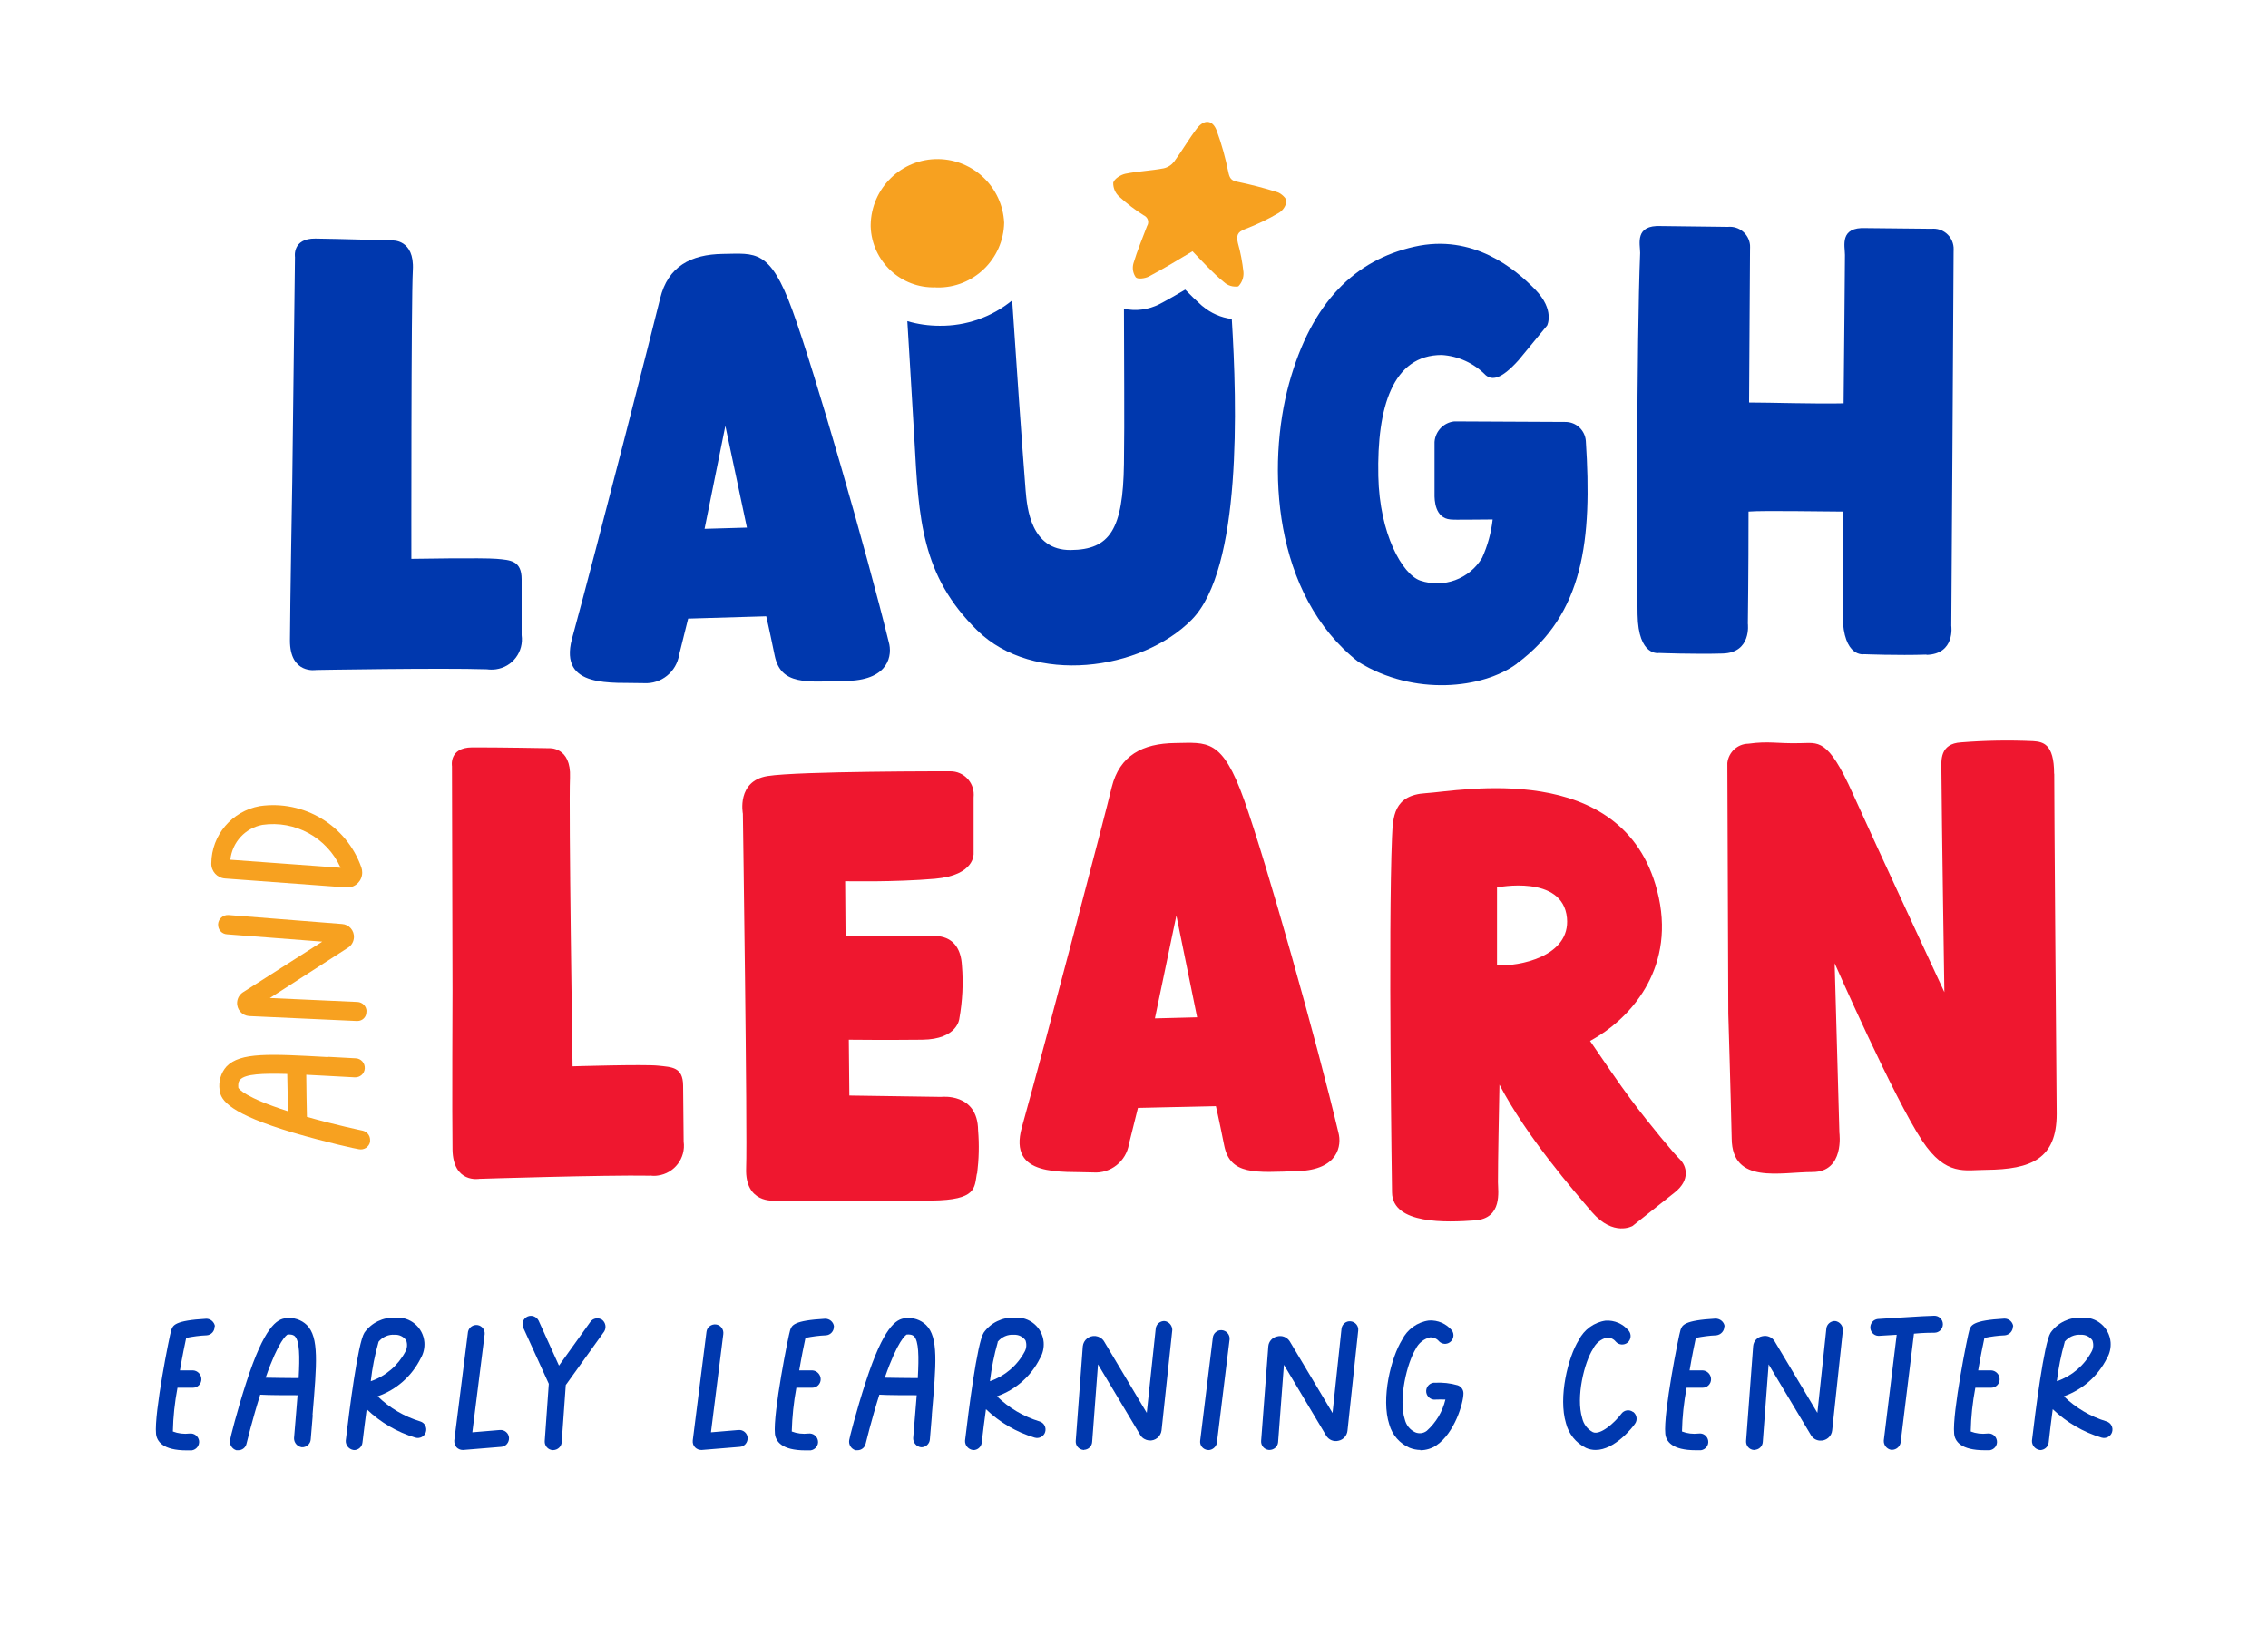 <?xml version="1.0" encoding="UTF-8"?> <svg xmlns="http://www.w3.org/2000/svg" id="Layer_1" width="167" height="119.74" viewBox="0 0 167 119.74"><path d="M24.16,77.8l2.04,.11c.39,.02,.68,.35,.66,.74-.02,.39-.35,.68-.74,.66l-2.04-.11-1.53-.08c0,1.01,.04,2.38,.05,3.1,2.12,.6,4.08,1.01,4.09,1.01,.32,.07,.55,.34,.56,.66,0,.06,0,.11,0,.17-.08,.38-.45,.62-.83,.54h0c-.1,0-2.43-.51-4.84-1.22-4.63-1.38-5.34-2.36-5.41-3.14-.09-.62,.09-1.26,.51-1.73,1.01-1.05,3.17-.93,7.48-.69Zm-3.01,1.26c-1.83-.05-3.08,0-3.47,.42-.05,.05-.17,.18-.13,.6,.05,.09,.48,.71,3.64,1.72,0-.78-.02-1.91-.04-2.74Z" style="fill:#f7a120;"></path><path d="M26.98,74.45s0,.04,0,.05c0,.37-.29,.66-.66,.66-.02,0-.05,0-.07,0l-7.91-.36h0c-.52-.04-.92-.49-.88-1.02,.02-.29,.17-.55,.41-.72h0l5.86-3.74-7.01-.54c-.39-.02-.68-.35-.66-.74v-.02c.03-.39,.37-.68,.76-.66l8.36,.66c.52,.03,.92,.48,.88,1.01-.02,.29-.17,.56-.41,.72h0l-5.78,3.72,6.45,.29c.37,.02,.66,.31,.67,.68Z" style="fill:#f7a120;"></path><path d="M26.67,64.22c.01,.6-.47,1.1-1.07,1.11-.02,0-.05,0-.07,0h0l-8.96-.66c-.58-.04-1.03-.54-1.01-1.12,.02-2.08,1.52-3.84,3.57-4.21,3.25-.47,6.39,1.42,7.48,4.52,.04,.11,.06,.24,.06,.36Zm-9.7-.93l8.11,.59c-1-2.22-3.35-3.51-5.76-3.16-1.27,.24-2.22,1.28-2.36,2.57Zm-.32,0h0Z" style="fill:#f7a120;"></path><path d="M35.85,49.27c-3.31-.11-12.57,.05-12.57,.05,0,0-1.94,.34-1.93-2.18,.01-2.52,.17-11.68,.17-11.68l.2-16.54s-.22-1.38,1.5-1.36,5.66,.14,5.66,.14c0,0,1.65-.11,1.52,2.18s-.11,21.26-.11,21.26c0,0,5.29-.09,6.29,0s1.83,.12,1.83,1.5v4.12c.17,1.22-.67,2.34-1.89,2.51-.22,.03-.45,.03-.67,0Z" style="fill:#0038ae;"></path><path d="M62.5,50.1c-3.18,.13-5.01,.34-5.46-1.85s-.62-2.88-.62-2.88l-5.75,.17-.66,2.65c-.2,1.27-1.32,2.18-2.61,2.1-2.29-.08-6.26,.44-5.29-3.24,1.84-6.73,6.07-23.31,6.5-25.09,.57-2.34,2.25-3.24,4.63-3.27s3.45-.39,5.11,4.16c1.66,4.55,5.5,17.91,7.09,24.41,.28,.95,.03,2.75-2.94,2.86Zm-7.5-11.25l-1.59-7.5-1.53,7.58,3.13-.09Z" style="fill:#0038ae;"></path><path d="M111.69,48.86c-2.51,1.85-7.58,2.4-11.66-.13-6.33-4.94-6.77-14.47-5.11-20.51,1.67-6.03,4.88-9.08,9.22-10.06,4.33-.98,7.43,1.64,8.9,3.15s.88,2.65,.88,2.65l-2.1,2.55c-1.32,1.47-1.98,1.48-2.43,1.1-.86-.88-2.01-1.4-3.23-1.48-3.6,0-4.78,3.82-4.67,8.92,.09,4.27,1.77,7.23,3.09,7.69,1.72,.58,3.61-.11,4.55-1.67,.41-.9,.67-1.85,.78-2.83-1.18,0-2.77,.04-3.11,0-1.14-.1-1.18-1.42-1.17-1.89v-3.82c.06-.79,.67-1.43,1.46-1.51l8.18,.04c.79,0,1.44,.61,1.5,1.4,.47,7.28-.14,12.73-5.08,16.39Z" style="fill:#0038ae;"></path><path d="M141.86,48.19c-2.14,.07-4.6-.03-4.6-.03,0,0-1.53,.3-1.58-2.83v-7.67c-1.29,0-5.89-.09-6.93,0,0,4.54-.05,8.25-.05,8.25,0,0,.29,2.14-1.85,2.2s-4.69-.04-4.69-.04c0,0-1.53,.3-1.58-2.83s-.08-20.06,.19-26.62c0-.66-.43-2.08,1.55-1.98l4.91,.06c.82-.08,1.55,.52,1.63,1.34,.01,.11,0,.23,0,.34,0,.76-.03,5.82-.07,11.25,1.57,0,4.94,.11,6.96,.06,.04-4.45,.09-8.77,.1-10.92,0-.66-.43-2.08,1.55-1.98l4.82,.05c.83-.08,1.56,.53,1.63,1.36,.01,.11,0,.22,0,.33,0,1.83-.17,27.54-.17,27.54,0,0,.31,2.08-1.83,2.14Z" style="fill:#0038ae;"></path><path d="M47.87,86.55c-3.31-.06-12.57,.23-12.57,.23,0,0-1.94,.36-1.98-2.16s0-11.68,0-11.68l-.04-16.54s-.24-1.37,1.48-1.38,5.66,.06,5.66,.06c0,0,1.65-.13,1.55,2.16s.19,21.26,.19,21.26c0,0,5.29-.16,6.3-.05s1.83,.09,1.84,1.47l.04,4.12c.17,1.22-.69,2.34-1.9,2.5-.19,.03-.38,.03-.57,0Z" style="fill:#ef172f;"></path><path d="M71.93,86.4c-.19,1.05,0,1.94-3.31,1.98-3.31,.04-11.6,0-11.6,0,0,0-2.18,.24-2.08-2.39s-.24-26.09-.24-26.09c0,0-.48-2.4,1.81-2.77s13.48-.35,13.48-.35c.95,0,1.72,.78,1.71,1.73,0,.07,0,.13-.01,.2v4.12s.13,1.6-2.84,1.86-6.62,.18-6.62,.18l.03,4,6.37,.06s2.06-.36,2.2,2.15c.11,1.3,.04,2.61-.19,3.9,0,0-.11,1.53-2.73,1.56s-5.41,0-5.41,0l.04,4.11,6.76,.1s2.69-.33,2.72,2.46c.09,1.06,.06,2.13-.07,3.18Z" style="fill:#ef172f;"></path><path d="M95.59,86.21c-3.18,.11-5.01,.31-5.45-1.89s-.61-2.89-.61-2.89l-5.74,.13-.66,2.65c-.2,1.28-1.35,2.2-2.65,2.1-2.29-.1-6.27,.4-5.24-3.31,1.87-6.71,6.2-23.27,6.62-25.05,.58-2.34,2.27-3.22,4.66-3.25s3.46-.37,5.09,4.19,5.39,17.93,6.94,24.48c.26,.95,0,2.74-2.96,2.84Zm-7.44-11.31l-1.53-7.5-1.58,7.57,3.12-.08Z" style="fill:#ef172f;"></path><path d="M123.32,87.78c-1.18,.93-3.11,2.47-3.11,2.47,0,0-1.4,.81-2.98-1.01-1.32-1.55-4.78-5.5-6.82-9.39-.04,2.06-.11,5.48-.11,7.19,0,.63,.36,2.65-1.69,2.8s-6.08,.32-6.11-2.06c0,0-.29-19.36,0-26.16,.07-1.45,.09-3.09,2.49-3.23s14.5-2.57,17.03,7.17c1.46,5.59-1.89,9.18-4.28,10.68-.22,.14-.44,.27-.66,.39,.9,1.32,2.18,3.2,3.01,4.31,1.39,1.86,3.25,4.08,3.59,4.39,.51,.49,.81,1.52-.36,2.45Zm-7.94-20.21c-.31-3.23-5.15-2.24-5.15-2.24v5.73c1.63,.09,5.42-.64,5.15-3.49h0Z" style="fill:#ef172f;"></path><path d="M151.26,56.97c0,2.22,.13,19.18,.18,25.03,0,3.31-1.87,4.09-5.19,4.12-1.55,0-2.96,.5-4.71-2.14-2.1-3.17-6.45-13.07-6.45-13.07l.35,12.48s.4,2.89-1.98,2.89-5.91,.93-5.95-2.45c-.07-3.21-.25-9.2-.25-9.2l-.07-18.46c.09-.8,.75-1.41,1.55-1.42,1.52-.21,2.08,0,3.78-.04,1.36,0,2.04-.46,3.92,3.74,1.67,3.71,6.73,14.59,6.73,14.59,0,0-.19-12.37-.22-16.41,0-.62-.14-1.89,1.46-1.98,1.76-.14,3.53-.17,5.29-.09,.71,.05,1.55,.17,1.55,2.39Z" style="fill:#ef172f;"></path><path d="M68.9,21.15c-2.56,.09-4.7-1.91-4.79-4.47,0-.04,0-.08,0-.12,.04-2.72,2.28-4.89,4.99-4.85,2.59,.04,4.71,2.08,4.84,4.68-.05,2.68-2.26,4.82-4.94,4.77-.03,0-.07,0-.1,0Z" style="fill:#f7a120;"></path><path d="M88.54,22.54c-.45-.4-.87-.81-1.27-1.22-.62,.36-1.25,.73-1.9,1.07-.81,.41-1.73,.53-2.61,.34,0,3.31,.05,8.24,0,11.42-.07,4.81-1.02,6.32-3.93,6.34s-3.2-3.06-3.31-4.39c-.26-3.27-.73-10-.99-13.99-1.5,1.23-3.39,1.89-5.33,1.87h0c-.81,0-1.61-.11-2.39-.34,.12,2.06,.3,4.86,.52,8.72,.32,5.83,.5,10,4.63,14.05s12.07,2.97,15.78-.78c3.71-3.75,3.35-15.88,2.96-22.15-.8-.1-1.55-.43-2.16-.95Z" style="fill:#0038ae;"></path><path d="M87.8,18.5c-1.09,.66-2.13,1.28-3.2,1.85-.28,.15-.83,.22-.97,.06-.21-.3-.27-.68-.17-1.03,.28-.93,.66-1.84,1-2.74,.16-.25,.09-.58-.16-.74-.02-.02-.05-.03-.07-.04-.64-.4-1.24-.86-1.8-1.37-.3-.26-.47-.64-.46-1.04,.07-.28,.55-.59,.9-.66,.93-.19,1.89-.22,2.82-.4,.31-.07,.58-.25,.77-.5,.59-.8,1.08-1.67,1.69-2.46,.53-.66,1.14-.62,1.44,.19,.37,1,.65,2.03,.86,3.07,.09,.42,.21,.61,.66,.69,1,.21,1.99,.46,2.96,.77,.27,.09,.66,.45,.66,.66-.05,.35-.25,.66-.55,.85-.79,.47-1.63,.87-2.49,1.2-.59,.21-.66,.49-.54,1.03,.2,.7,.33,1.42,.41,2.14,.03,.39-.11,.77-.38,1.05-.38,.06-.77-.05-1.05-.31-.87-.71-1.61-1.54-2.33-2.28Z" style="fill:#f7a120;"></path><path d="M15.8,97.64c.02,.34-.24,.64-.58,.66h0c-.51,.02-1.02,.09-1.51,.19-.09,.42-.28,1.32-.46,2.39h.96c.35,.02,.62,.31,.62,.66,0,.34-.28,.62-.62,.62h-1.14c-.2,1.06-.32,2.14-.34,3.22,.39,.15,.81,.2,1.23,.15,.34-.04,.65,.2,.7,.54,.04,.34-.2,.65-.54,.7-.04,0-.08,0-.12,0h-.26c-1.75,0-2.19-.66-2.25-1.22-.15-1.51,1-7.28,1.12-7.63s.24-.71,2.58-.84c.32,0,.59,.24,.64,.56Z" style="fill:#0038ae;"></path><path d="M23.03,104.16c-.05,.56-.1,1.16-.15,1.8-.02,.34-.32,.6-.66,.58-.33-.05-.57-.33-.57-.66,.05-.66,.1-1.24,.15-1.81s.07-.93,.11-1.36c-.89,0-2.11,0-2.75-.04-.59,1.86-1,3.59-1.01,3.61-.06,.28-.31,.48-.6,.48h-.15c-.32-.1-.52-.42-.46-.75,0-.09,.51-2.14,1.2-4.26,1.32-4.07,2.24-4.66,2.93-4.71,.56-.07,1.11,.11,1.52,.5,.91,.91,.74,2.82,.42,6.64Zm-1.04-2.71c.09-1.61,.07-2.73-.28-3.08-.04-.04-.15-.15-.53-.13-.08,.04-.66,.42-1.62,3.18,.69,.01,1.69,.03,2.43,.03h0Z" style="fill:#0038ae;"></path><path d="M26.08,106.74h-.07c-.33-.06-.57-.36-.55-.69,.25-2.14,.89-7.19,1.37-7.94,.52-.74,1.38-1.15,2.28-1.11,1.09-.09,2.05,.72,2.14,1.81,.03,.41-.06,.82-.27,1.18-.65,1.31-1.79,2.32-3.17,2.8,.88,.86,1.96,1.49,3.14,1.85,.33,.1,.51,.45,.41,.78s-.45,.51-.78,.41c-1.34-.4-2.57-1.12-3.58-2.09-.11,.81-.21,1.64-.31,2.45-.03,.32-.3,.56-.62,.56Zm1.79-7.94c-.27,.94-.46,1.91-.57,2.88,1.09-.37,2-1.15,2.54-2.16,.15-.26,.17-.57,.07-.85-.19-.27-.51-.43-.84-.41-.46-.04-.91,.16-1.2,.52v.02Z" style="fill:#0038ae;"></path><path d="M34.07,106.74c-.17,0-.33-.07-.45-.19-.12-.14-.18-.32-.17-.51l1.01-8c.07-.34,.4-.55,.73-.49,.3,.06,.52,.34,.5,.65l-.91,7.24,2.03-.17c.34-.03,.65,.23,.67,.57s-.23,.65-.57,.67h0l-2.8,.23h-.05Z" style="fill:#0038ae;"></path><path d="M44.51,97.99l-2.85,3.97-.3,4.21c-.02,.32-.29,.57-.62,.58h-.05c-.34-.02-.6-.32-.58-.66l.3-4.22-1.88-4.13c-.14-.31,0-.68,.31-.82,.31-.14,.67,0,.82,.3h0l1.5,3.31,2.31-3.22c.2-.28,.59-.34,.87-.15,.25,.2,.32,.56,.16,.84Z" style="fill:#0038ae;"></path><path d="M51.63,106.74c-.17,0-.33-.07-.45-.19-.13-.13-.19-.32-.17-.51l1.01-8c.04-.34,.36-.58,.7-.54,.34,.04,.58,.36,.54,.7l-.91,7.24,2.03-.17c.34-.03,.65,.23,.67,.57s-.23,.65-.57,.67l-2.8,.23h-.05Z" style="fill:#0038ae;"></path><path d="M61.4,97.64c.02,.34-.24,.64-.58,.66h0c-.51,.02-1.02,.09-1.51,.19-.09,.42-.28,1.32-.46,2.39h.96c.35,.02,.62,.31,.62,.66,0,.34-.28,.62-.62,.62h-1.17c-.2,1.06-.31,2.14-.34,3.22,.39,.15,.81,.2,1.23,.15,.34-.04,.65,.2,.7,.54s-.2,.65-.54,.7c-.04,0-.08,0-.12,0h-.26c-1.75,0-2.19-.66-2.25-1.22-.15-1.51,1-7.28,1.12-7.63s.24-.71,2.58-.84c.33,0,.6,.23,.65,.56Z" style="fill:#0038ae;"></path><path d="M68.62,104.16c-.05,.56-.1,1.16-.15,1.8-.02,.34-.32,.6-.66,.58-.33-.05-.57-.33-.57-.66,.05-.66,.1-1.24,.15-1.81s.08-.93,.11-1.36c-.89,0-2.11,0-2.75-.04-.59,1.86-1,3.59-1.01,3.61-.06,.28-.31,.48-.6,.48h-.15c-.32-.1-.52-.42-.46-.75,0-.09,.52-2.14,1.21-4.26,1.32-4.07,2.24-4.66,2.93-4.71,.56-.07,1.11,.11,1.52,.5,.92,.91,.75,2.82,.42,6.64Zm-1.04-2.71c.09-1.61,.07-2.73-.28-3.08-.05-.04-.15-.15-.53-.13-.08,.04-.66,.42-1.62,3.18,.71,.01,1.7,.03,2.44,.03h-.01Z" style="fill:#0038ae;"></path><path d="M71.68,106.74h-.07c-.33-.06-.57-.36-.55-.69,.25-2.14,.89-7.19,1.37-7.94,.52-.74,1.38-1.15,2.28-1.11,1.09-.09,2.05,.72,2.14,1.81,.03,.41-.06,.82-.27,1.18-.65,1.31-1.79,2.32-3.17,2.8,.88,.86,1.96,1.49,3.14,1.85,.33,.1,.51,.45,.41,.78s-.45,.51-.78,.41c-1.34-.4-2.57-1.12-3.58-2.09-.11,.81-.22,1.64-.31,2.45-.03,.32-.3,.56-.62,.56Zm1.79-7.94c-.27,.94-.46,1.91-.58,2.88,1.09-.37,2-1.14,2.55-2.16,.15-.26,.17-.57,.07-.85-.19-.27-.51-.43-.85-.41-.46-.04-.91,.16-1.2,.52v.02Z" style="fill:#0038ae;"></path><path d="M79.83,106.74h-.05c-.34-.03-.59-.32-.57-.66l.52-6.97h0c.05-.47,.46-.8,.93-.76,.25,.03,.48,.16,.62,.37h0l3.16,5.29,.66-6.2c.03-.33,.33-.58,.66-.56,.32,.05,.56,.33,.56,.66l-.79,7.38c-.05,.46-.47,.8-.93,.75-.25-.03-.48-.16-.62-.37h0l-3.13-5.23-.43,5.71c-.02,.32-.28,.57-.6,.58Z" style="fill:#0038ae;"></path><path d="M88.98,106.74h-.07c-.33-.04-.57-.33-.54-.66l.93-7.57c.02-.34,.31-.61,.65-.59,.34,.02,.61,.31,.59,.65,0,.03,0,.07-.01,.1l-.93,7.57c-.07,.29-.32,.5-.62,.51Z" style="fill:#0038ae;"></path><path d="M93.49,106.74h-.05c-.34-.02-.6-.32-.58-.66l.53-6.97h0c.03-.36,.3-.66,.66-.73,.35-.09,.71,.05,.91,.35h0l3.16,5.29,.66-6.2c.04-.34,.34-.59,.68-.55,.34,.04,.59,.34,.55,.68l-.79,7.38c-.04,.36-.31,.66-.66,.73-.35,.09-.71-.06-.9-.36h0l-3.12-5.23-.43,5.71c-.03,.32-.31,.56-.64,.56Z" style="fill:#0038ae;"></path><path d="M104.59,106.74c-.27,0-.55-.06-.8-.16-.73-.32-1.27-.94-1.49-1.71-.63-1.93,.13-4.94,.94-6.24,.38-.77,1.13-1.31,1.98-1.42,.65-.04,1.27,.23,1.69,.73,.2,.28,.13,.67-.15,.87-.25,.18-.58,.15-.8-.07-.16-.2-.41-.3-.66-.29-.46,.11-.84,.42-1.05,.84-.66,1.07-1.29,3.72-.81,5.2,.1,.42,.38,.77,.77,.95,.28,.12,.61,.08,.85-.11,.68-.61,1.16-1.41,1.37-2.3-.23-.01-.47-.01-.7,0-.34,.05-.66-.19-.71-.53-.05-.34,.19-.66,.53-.71,.03,0,.07,0,.1,0,.57-.03,1.14,.03,1.69,.19,.25,.09,.42,.32,.42,.59,0,.73-.66,2.92-1.98,3.82-.35,.24-.77,.37-1.2,.37Z" style="fill:#0038ae;"></path><path d="M117.49,106.74c-.24,0-.49-.05-.71-.15-.73-.36-1.27-1.02-1.47-1.81-.58-1.93,.15-4.87,.94-6.13,.39-.77,1.13-1.31,1.98-1.43,.65-.04,1.27,.23,1.69,.73,.22,.26,.19,.66-.07,.88s-.66,.19-.88-.07c-.16-.2-.41-.31-.66-.29-.44,.11-.8,.41-1,.81-.66,1.01-1.28,3.57-.81,5.11,.1,.45,.39,.83,.79,1.04,.54,.24,1.57-.66,2.1-1.36,.2-.27,.58-.33,.85-.13h.02c.27,.21,.33,.6,.13,.87h0c-.17,.26-1.49,1.93-2.9,1.93Z" style="fill:#0038ae;"></path><path d="M126.97,97.64c0,.34-.25,.62-.59,.66-.51,.02-1.02,.09-1.51,.19-.09,.42-.28,1.32-.46,2.39h.96c.35,.02,.62,.31,.62,.66,0,.34-.28,.62-.62,.62h-1.18c-.2,1.06-.32,2.14-.34,3.22,.39,.15,.81,.2,1.23,.15,.34-.05,.65,.19,.7,.53,.05,.34-.19,.65-.53,.7-.04,0-.08,0-.12,0h-.27c-1.75,0-2.19-.66-2.24-1.22-.15-1.51,1-7.28,1.12-7.63s.24-.71,2.58-.84c.33,0,.62,.23,.67,.56Z" style="fill:#0038ae;"></path><path d="M129.19,106.74h-.05c-.34-.02-.59-.32-.57-.66h0l.52-6.98h0c.03-.37,.3-.66,.66-.73,.35-.09,.71,.05,.91,.35h0l3.16,5.29,.66-6.2c.03-.33,.33-.58,.66-.56,.32,.05,.56,.33,.56,.66l-.79,7.38c-.04,.46-.45,.8-.92,.76-.26-.02-.49-.16-.63-.38h0l-3.13-5.23-.43,5.71c-.02,.33-.29,.58-.62,.58Z" style="fill:#0038ae;"></path><path d="M143.06,97.49c0,.34-.28,.62-.62,.62h0c-.2,0-.81,0-1.51,.07l-.98,8.01c-.05,.3-.31,.53-.62,.54h-.08c-.33-.06-.56-.36-.54-.69l.95-7.78-1.32,.08h-.04c-.34-.02-.6-.31-.58-.66,.02-.3,.24-.54,.54-.58,.15,0,3.55-.24,4.16-.24,.34-.01,.63,.26,.64,.6v.02Z" style="fill:#0038ae;"></path><path d="M148.22,97.64c0,.34-.25,.62-.59,.66-.51,.02-1.02,.09-1.51,.19-.09,.42-.28,1.32-.46,2.39h.96c.35,.02,.62,.31,.62,.66,0,.34-.28,.62-.62,.62h-1.17c-.2,1.06-.32,2.14-.34,3.22,.39,.15,.81,.2,1.23,.15,.34-.05,.65,.19,.7,.53,.05,.34-.19,.65-.53,.7-.04,0-.08,0-.12,0h-.26c-1.75,0-2.19-.66-2.24-1.22-.15-1.51,1-7.28,1.12-7.63s.24-.71,2.58-.84c.33,0,.6,.23,.65,.56Z" style="fill:#0038ae;"></path><path d="M150.24,106.74h-.07c-.33-.06-.57-.36-.55-.69,.25-2.14,.89-7.19,1.37-7.94,.52-.74,1.38-1.15,2.28-1.11,1.09-.09,2.05,.72,2.14,1.81,.03,.41-.06,.82-.27,1.18-.66,1.31-1.79,2.31-3.17,2.8,.88,.86,1.96,1.49,3.14,1.85,.33,.1,.51,.45,.41,.78-.1,.33-.45,.51-.78,.41h0c-1.34-.4-2.57-1.12-3.59-2.09-.11,.81-.21,1.64-.3,2.45-.03,.31-.3,.55-.62,.56Zm1.79-7.94c-.27,.94-.46,1.91-.58,2.88,1.09-.37,2-1.14,2.55-2.16,.15-.26,.17-.57,.07-.85-.19-.27-.51-.43-.85-.41-.46-.04-.91,.16-1.2,.52v.02Z" style="fill:#0038ae;"></path></svg> 